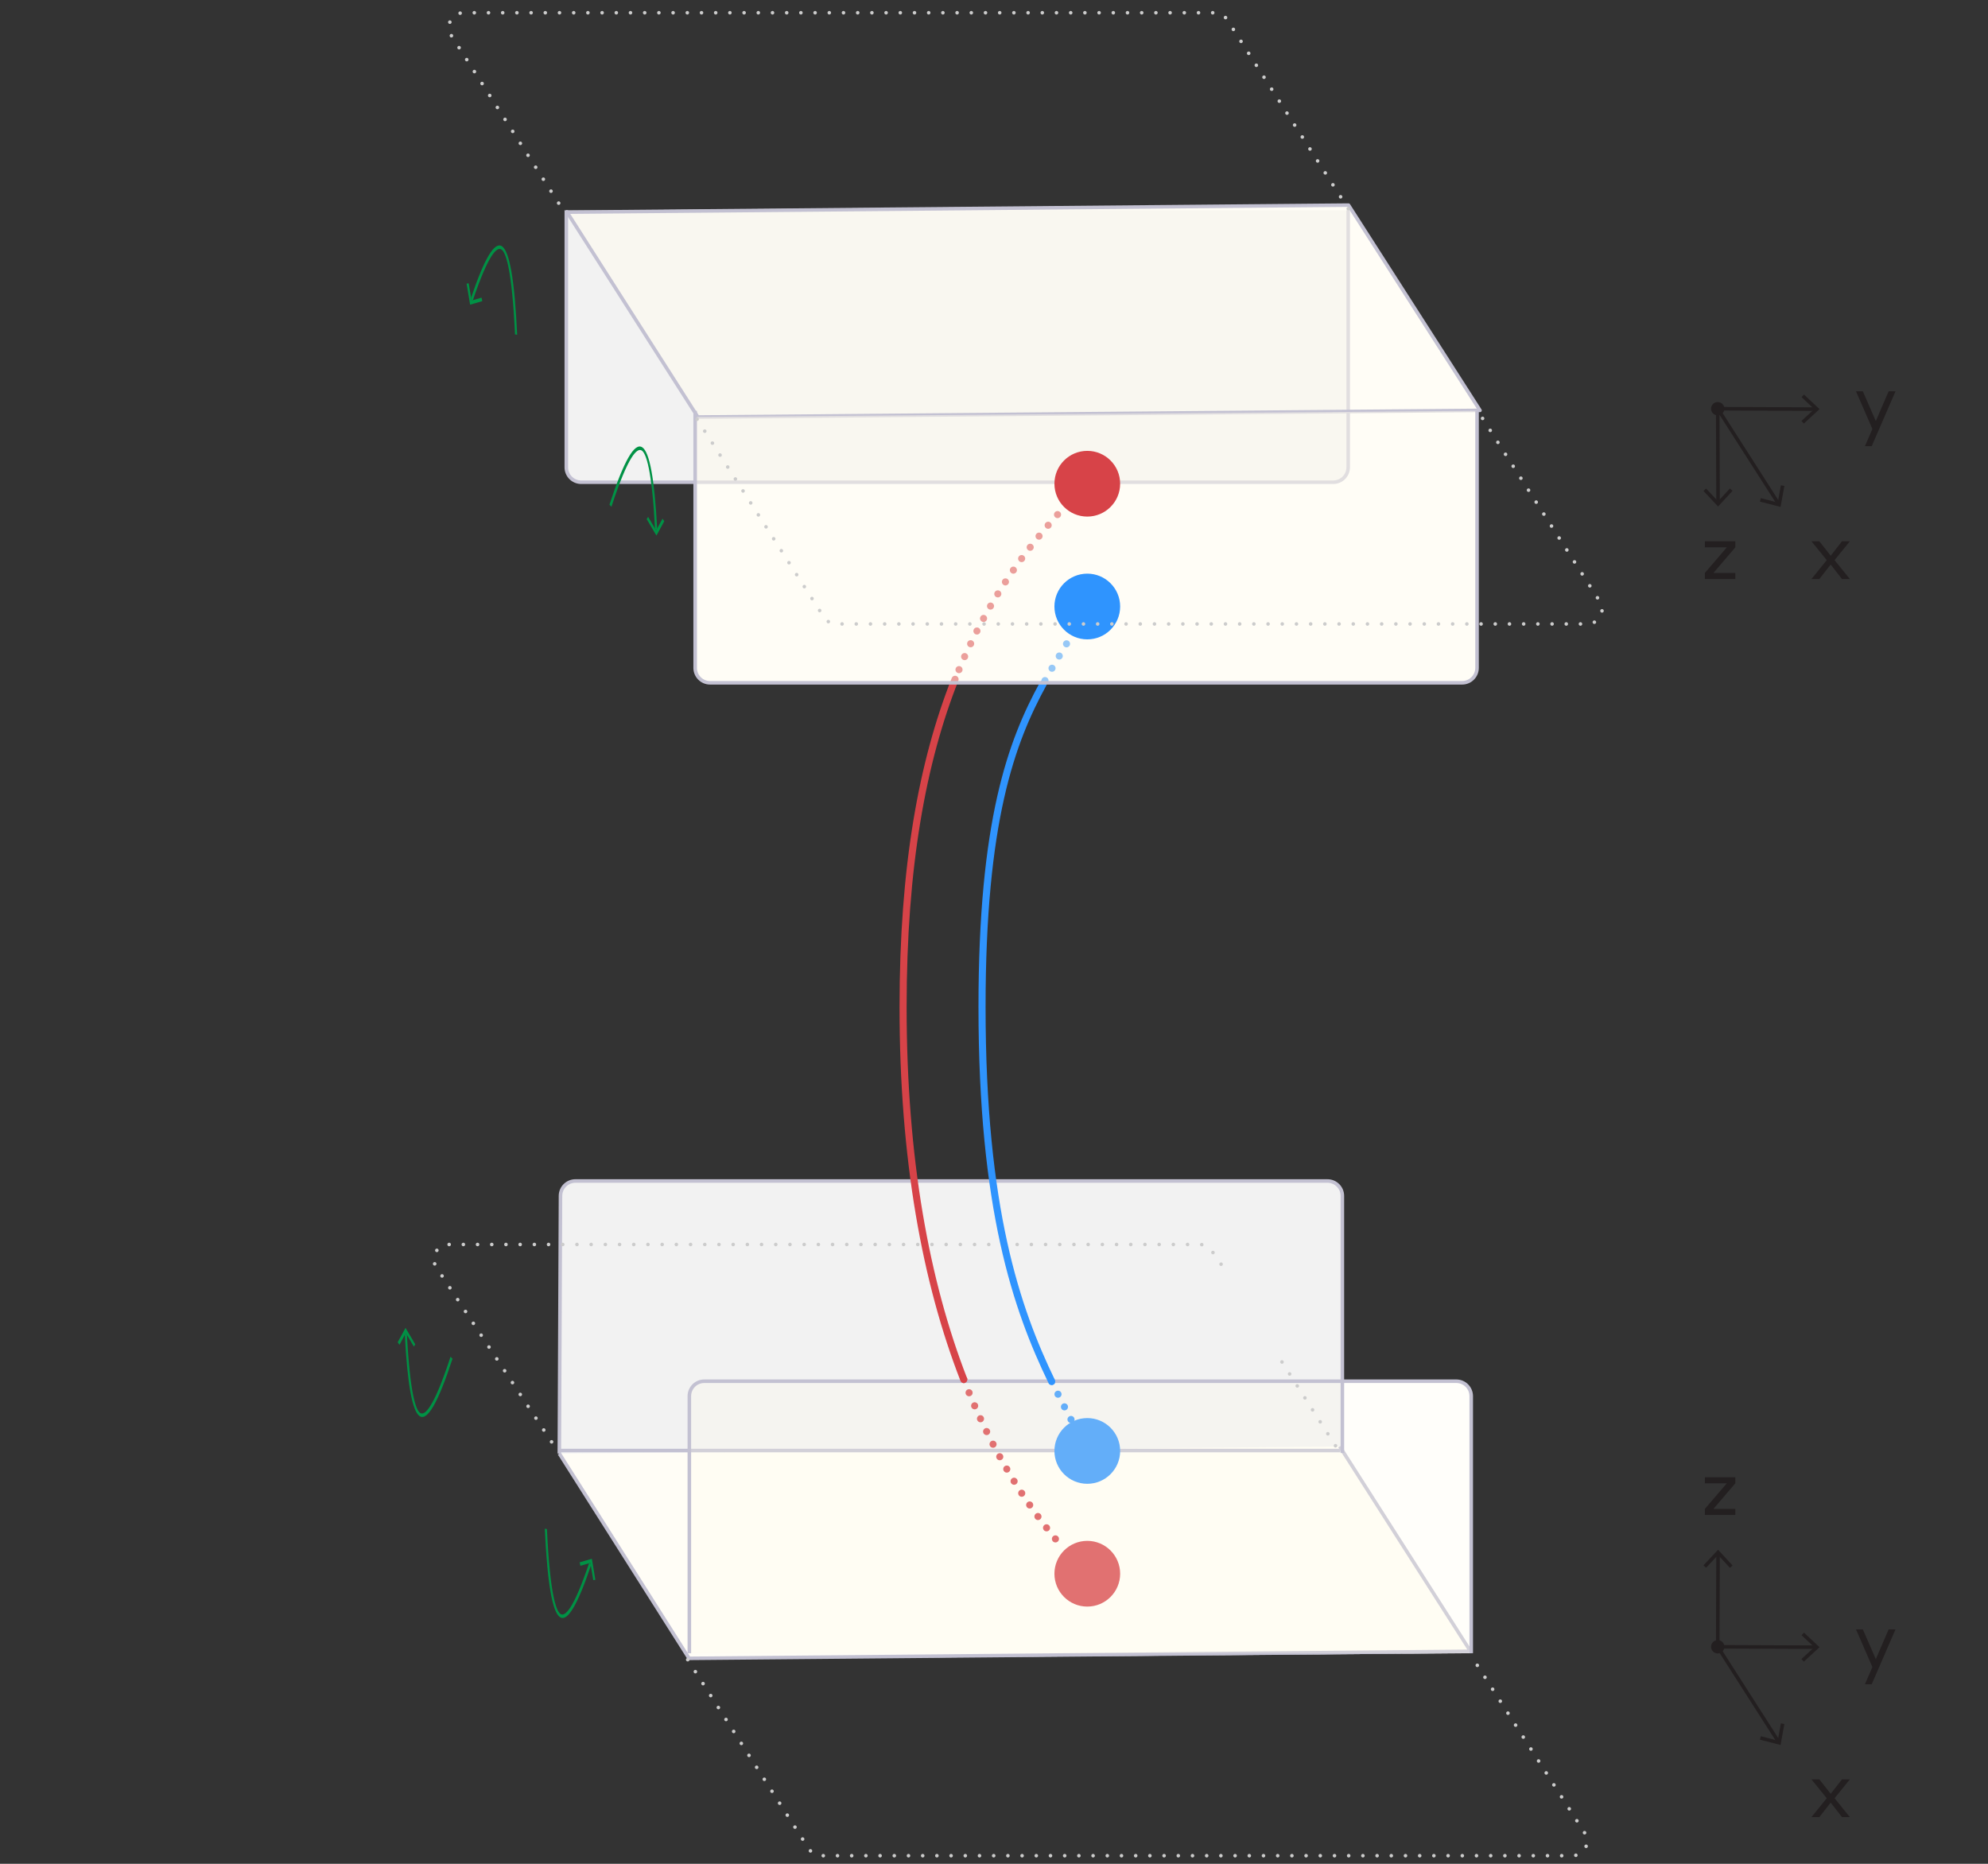 <?xml version="1.0" encoding="utf-8"?>
<!-- Generator: Adobe Illustrator 27.4.1, SVG Export Plug-In . SVG Version: 6.00 Build 0)  -->
<svg version="1.1" xmlns="http://www.w3.org/2000/svg" xmlns:xlink="http://www.w3.org/1999/xlink" x="0px" y="0px" width="560px"
	 height="525px" viewBox="0 0 560 525" style="enable-background:new 0 0 560 525;" xml:space="preserve">
<rect x="0" y="0" width="560" height="525" fill="#333333" stroke="none"/>
<style type="text/css">
	.st0{display:none;}
	.st1{display:inline;}
	.st2{fill:#FFFFFF;stroke:#000000;stroke-miterlimit:10;}
	.st3{display:inline;fill:#FFFFFF;stroke:#000000;stroke-miterlimit:10;}
	.st4{display:inline;fill:#F0E9CE;stroke:#D5C176;stroke-miterlimit:10;}
	.st5{display:inline;fill:none;stroke:#FFFFFF;stroke-miterlimit:10;}
	.st6{fill:#A67C52;}
	.st7{fill:#BF9B76;}
	.st8{fill:#D8BB9A;}
	.st9{display:inline;fill:#C69C6D;stroke:#231F20;stroke-miterlimit:10;}
	.st10{fill:#CFCEDB;}
	.st11{fill:none;stroke:#B68C60;stroke-width:4;stroke-miterlimit:10;}
	.st12{fill:#CEAA81;}
	.st13{display:inline;fill:#D8BB9A;}
	.st14{display:inline;fill:#CEAA81;}
	.st15{fill:#B68C60;}
	.st16{fill:none;stroke:#B68C60;stroke-width:6;stroke-linecap:round;stroke-linejoin:round;stroke-miterlimit:10;}
	.st17{fill:#A3836D;}
	.st18{fill:#F0E9CE;}
	.st19{fill:#D8C4A0;}
	.st20{fill:#FFD979;}
	.st21{fill:#CDB486;}
	.st22{fill:#B19482;}
	.st23{fill:none;stroke:#A3836D;stroke-width:4;stroke-miterlimit:10;}
	.st24{fill:none;stroke:#A3836D;stroke-width:4;stroke-linejoin:round;stroke-miterlimit:10;}
	.st25{display:inline;fill:none;stroke:#231F20;stroke-miterlimit:10;}
	.st26{display:inline;fill:#A3836D;}
	.st27{display:inline;fill:none;stroke:#926C52;stroke-width:4;stroke-miterlimit:10;}
	.st28{fill:#F0E9CE;stroke:#D5C176;stroke-miterlimit:10;}
	.st29{display:inline;fill:#D8C4A0;}
	.st30{display:inline;fill:none;stroke:#D5C176;stroke-width:16;stroke-linecap:round;stroke-miterlimit:10;}
	.st31{display:inline;fill:none;stroke:#D5C176;stroke-width:20;stroke-linecap:round;stroke-miterlimit:10;}
	.st32{fill:#D5C176;}
	.st33{display:inline;fill:none;stroke:#D5C176;stroke-width:3;stroke-linecap:round;stroke-miterlimit:10;}
	.st34{enable-background:new    ;}
	.st35{clip-path:url(#SVGID_00000047740303232180911060000013264091965042754185_);}
	.st36{clip-path:url(#SVGID_00000014612034702939735940000006676885769461382838_);}
	.st37{display:inline;fill:none;stroke:#000000;stroke-miterlimit:10;}
	.st38{display:inline;stroke:#000000;stroke-width:2;stroke-miterlimit:10;}
	.st39{display:inline;fill:none;stroke:#D74348;stroke-miterlimit:10;}
	.st40{display:inline;fill:none;stroke:#2F94FE;stroke-width:2;stroke-linecap:round;stroke-miterlimit:10;stroke-dasharray:0,4;}
	.st41{display:inline;fill:none;stroke:#D74348;stroke-width:2;stroke-linecap:round;stroke-miterlimit:10;stroke-dasharray:0,4;}
	.st42{clip-path:url(#SVGID_00000174572985865150000570000010250451049237113267_);}
	.st43{fill:#2F94FE;}
	.st44{clip-path:url(#SVGID_00000013895585391378846940000000408619570528405693_);}
	.st45{fill:#D74348;}
	.st46{display:inline;opacity:0.5;fill:#FFFCEE;}
	.st47{display:inline;fill:none;stroke:#C3C1D2;stroke-miterlimit:10;}
	.st48{fill:none;stroke:#D74348;stroke-linecap:round;stroke-miterlimit:10;stroke-dasharray:0,4;}
	.st49{opacity:0.5;fill:#FFFCEE;stroke:#C3C1D2;stroke-miterlimit:10;}
	.st50{clip-path:url(#SVGID_00000172433496255855311970000011020243046541179562_);}
	.st51{clip-path:url(#SVGID_00000042736588851798344750000003665416613634913670_);}
	
		.st52{fill:none;stroke:#D74348;stroke-width:2;stroke-linecap:round;stroke-linejoin:round;stroke-miterlimit:10;stroke-dasharray:0,4;}
	.st53{clip-path:url(#SVGID_00000026122189223638549710000005388453932667836849_);}
	.st54{clip-path:url(#SVGID_00000138545719339828328740000009856683585978583738_);}
	.st55{clip-path:url(#SVGID_00000098208110141848006480000004886689281913299388_);}
	.st56{fill:none;stroke:#2F94FE;stroke-width:2;stroke-linecap:round;stroke-miterlimit:10;stroke-dasharray:0,4;}
	
		.st57{fill:none;stroke:#2F94FE;stroke-width:2;stroke-linecap:round;stroke-linejoin:round;stroke-miterlimit:10;stroke-dasharray:0,4;}
	.st58{clip-path:url(#SVGID_00000050630574103280422910000010948548807471185325_);}
	.st59{fill:none;stroke:#D74348;stroke-miterlimit:10;}
	.st60{fill:none;stroke:#2F94FE;stroke-miterlimit:10;}
	.st61{opacity:0.6;fill:#E6E6E6;}
	.st62{fill:none;stroke:#CCCCCC;stroke-linecap:round;stroke-miterlimit:10;stroke-dasharray:0,4;}
	.st63{fill:none;stroke:#C3C1D2;stroke-miterlimit:10;}
	.st64{opacity:0.6;}
	.st65{fill:#E6E6E6;stroke:#C3C1D2;stroke-miterlimit:10;}
	.st66{fill:none;stroke:#009245;stroke-miterlimit:10;stroke-dasharray:4,4;}
	.st67{fill:none;stroke:#D74348;stroke-width:2;stroke-miterlimit:10;}
	.st68{opacity:0.5;fill:#FFFCEE;}
	.st69{fill:none;stroke:#D74348;stroke-width:2;stroke-linecap:round;stroke-miterlimit:10;stroke-dasharray:0,4;}
	.st70{clip-path:url(#SVGID_00000013181788855850148610000013114944675250596770_);}
	.st71{clip-path:url(#SVGID_00000007404254458935236670000006164639840135224503_);}
	.st72{fill:none;}
	.st73{clip-path:url(#SVGID_00000087384759099041526900000008472638934445889938_);}
	.st74{fill:none;stroke:#2F94FE;stroke-width:2;stroke-miterlimit:10;}
	.st75{clip-path:url(#SVGID_00000029018211945214714710000015296877344147946633_);}
	.st76{fill:#568100;stroke:#FFFCEE;stroke-width:2;stroke-miterlimit:10;}
	.st77{clip-path:url(#SVGID_00000034077275758741883570000000535827319744245670_);}
	.st78{clip-path:url(#SVGID_00000082331312182007102990000002227640859357375403_);}
	.st79{clip-path:url(#SVGID_00000116193587375142290350000004839937286221723034_);}
	.st80{clip-path:url(#SVGID_00000090257314540216540660000009804191105973969302_);}
	.st81{clip-path:url(#SVGID_00000021120186598695275910000014894382527574635701_);}
	.st82{clip-path:url(#SVGID_00000046340097834757738000000004166940442209582981_);}
	.st83{fill:none;stroke:#009245;stroke-miterlimit:10;}
	.st84{fill:none;stroke:#009245;stroke-miterlimit:10;stroke-dasharray:4.093,4.093;}
	.st85{fill:#568100;}
	.st86{fill:none;stroke:#FFFCEE;stroke-width:2;stroke-miterlimit:10;}
	.st87{fill:#FFFCEE;}
	.st88{fill:none;stroke:#009245;stroke-miterlimit:10;stroke-dasharray:3.949,3.949;}
	.st89{display:inline;fill:none;stroke:#D74348;stroke-width:2;stroke-miterlimit:10;}
	
		.st90{display:inline;fill:none;stroke:#D74348;stroke-width:2;stroke-linecap:round;stroke-linejoin:round;stroke-miterlimit:10;stroke-dasharray:0,4;}
	.st91{display:inline;fill:none;stroke:#009245;stroke-miterlimit:10;stroke-dasharray:4,4;}
	.st92{opacity:0.75;}
	.st93{clip-path:url(#SVGID_00000065061804180265978790000010568019805295132556_);}
	.st94{clip-path:url(#SVGID_00000181050674946563705770000009448733623394674853_);}
	.st95{clip-path:url(#SVGID_00000121978405550002077190000003836991399283313596_);}
	.st96{clip-path:url(#SVGID_00000053539927134546018810000011987874540151532478_);}
	.st97{display:inline;opacity:0.75;fill:#FFFFFF;}
	.st98{fill:#FFFCEE;stroke:#C3C1D2;stroke-miterlimit:10;}
	.st99{fill:none;stroke:#009245;stroke-miterlimit:10;stroke-dasharray:3.986,3.986;}
	.st100{fill:none;stroke:#009245;stroke-miterlimit:10;stroke-dasharray:3.797,3.797;}
	.st101{clip-path:url(#SVGID_00000006669601821934194090000017256272238710504636_);}
	.st102{clip-path:url(#SVGID_00000158708079280372250140000000788141971369155987_);}
	.st103{fill:#363636;}
	.st104{opacity:0.8;fill:#FFFFFF;}
	.st105{fill:#009245;}
	.st106{display:inline;fill:none;stroke:#2F94FE;stroke-miterlimit:10;}
	.st107{display:inline;fill:none;stroke:#2F94FE;stroke-width:2;stroke-miterlimit:10;}
	.st108{display:inline;fill:none;stroke:#FFFFFF;stroke-width:6;stroke-miterlimit:10;}
	.st109{opacity:0.75;fill:#FFFFFF;}
	.st110{fill:#FFFFFF;}
	.st111{clip-path:url(#SVGID_00000083780294253560925850000011948914079630445719_);}
	.st112{clip-path:url(#SVGID_00000143607159565217388940000001607977254260034456_);}
	.st113{clip-path:url(#SVGID_00000165942684337507622400000017970978815793393284_);}
	.st114{clip-path:url(#SVGID_00000032643297656404561110000004901390094730924733_);}
	.st115{clip-path:url(#SVGID_00000085214748149560712290000016546967846989624250_);}
	.st116{clip-path:url(#SVGID_00000080918913059761494420000013512364340814601900_);}
	.st117{clip-path:url(#SVGID_00000143579390619472347610000018375063275428752016_);}
	.st118{clip-path:url(#SVGID_00000150801612825707133500000013756383154489054378_);}
	.st119{opacity:0.5;fill:#E6E6E6;}
	.st120{fill:none;stroke:#C3C1D2;stroke-linejoin:round;stroke-miterlimit:10;}
	.st121{opacity:0.5;fill:#009245;}
	.st122{clip-path:url(#SVGID_00000135684701491248223650000013170096237956076179_);}
	.st123{clip-path:url(#SVGID_00000162318777019802688090000017537415812844624774_);}
	.st124{opacity:0.4;fill:#009245;}
	.st125{fill:none;stroke:#2F94FE;stroke-linecap:round;stroke-miterlimit:10;stroke-dasharray:0,4;}
	.st126{opacity:0.4;fill:#FFFCEE;}
	.st127{clip-path:url(#SVGID_00000072244181006869806890000007368700864583281063_);}
	.st128{clip-path:url(#SVGID_00000142166579271790260900000014360488157402601389_);}
	.st129{clip-path:url(#SVGID_00000010292437093539778640000005257047090404107151_);}
	.st130{clip-path:url(#SVGID_00000123439361333536940490000009283997512879842947_);}
	.st131{clip-path:url(#SVGID_00000067933451013845987260000015020246259356614586_);}
	.st132{clip-path:url(#SVGID_00000072964132302303853360000006806708206140597140_);}
	.st133{clip-path:url(#SVGID_00000124131456785405186960000015128802219799612036_);}
	.st134{clip-path:url(#SVGID_00000039131849442669894590000002860328692203591832_);}
	.st135{clip-path:url(#SVGID_00000101782247078209101090000012849654895946509987_);}
	.st136{clip-path:url(#SVGID_00000064330424622312702580000002209870824165780114_);}
	.st137{clip-path:url(#SVGID_00000052069275540588183080000009137832004979914901_);}
	.st138{clip-path:url(#SVGID_00000176014770414677071250000008436244673131632282_);}
	.st139{clip-path:url(#SVGID_00000055680047296022652360000007208288691238083749_);}
	.st140{clip-path:url(#SVGID_00000075163277486895483750000016547634981361482392_);}
	.st141{display:inline;fill:#FFFFFF;}
	
		.st142{display:inline;fill:none;stroke:#2F94FE;stroke-width:2;stroke-linecap:round;stroke-linejoin:round;stroke-miterlimit:10;stroke-dasharray:0,4;}
	.st143{display:inline;fill:#568100;stroke:#FFFCEE;stroke-width:2;stroke-miterlimit:10;}
	.st144{clip-path:url(#SVGID_00000176746423551571554250000006431301455005961100_);}
	.st145{clip-path:url(#SVGID_00000029004878116857785060000012445179420544474791_);}
	.st146{clip-path:url(#SVGID_00000068676650001809735210000009060370662631505845_);}
	.st147{clip-path:url(#SVGID_00000000925683744886924730000000505531019544374710_);}
	.st148{clip-path:url(#SVGID_00000100369701852640877240000015489308770699646119_);}
	.st149{clip-path:url(#SVGID_00000134959793978316619250000003145186480977592462_);}
	.st150{clip-path:url(#SVGID_00000052800058806120519140000003708098607294309256_);}
	.st151{clip-path:url(#SVGID_00000050644450457484441210000016055177328633031069_);}
	.st152{clip-path:url(#SVGID_00000088112994716591161940000005521013681592715936_);}
	.st153{clip-path:url(#SVGID_00000016065422563743269110000007499423341924406935_);}
	.st154{clip-path:url(#SVGID_00000090981274453278456590000005196956334579854773_);}
	.st155{clip-path:url(#SVGID_00000015315683023274033840000010166540813059001492_);}
	.st156{opacity:0.8;fill:#009245;}
	.st157{clip-path:url(#SVGID_00000046332865945532497730000001804112827272582542_);}
	.st158{clip-path:url(#SVGID_00000009560728507211818580000010920260374416790195_);}
	.st159{clip-path:url(#SVGID_00000008840480931906315250000005478919557055880873_);}
	.st160{clip-path:url(#SVGID_00000121273294581627122500000003918056881768561592_);}
	.st161{clip-path:url(#SVGID_00000046324200862932779130000003795446796760734604_);}
	.st162{fill:none;stroke:#D74348;stroke-width:1.5;stroke-linecap:round;stroke-miterlimit:10;stroke-dasharray:0,3;}
	.st163{clip-path:url(#SVGID_00000016055464640825968460000014281960868172644483_);}
	.st164{display:inline;opacity:0.5;fill:#E6E6E6;}
	.st165{display:inline;opacity:0.25;fill:#FFFCEE;}
	.st166{clip-path:url(#SVGID_00000085940750189050761340000002643434538899769521_);}
	.st167{clip-path:url(#SVGID_00000093149051078913717490000010747646877993480355_);}
	.st168{display:inline;fill:none;stroke:#C3C1D2;stroke-linejoin:round;stroke-miterlimit:10;}
	.st169{display:inline;fill:none;stroke:#CCCCCC;stroke-linecap:round;stroke-miterlimit:10;stroke-dasharray:0,4;}
	.st170{clip-path:url(#SVGID_00000096028239899575591430000004141873388524445624_);}
	.st171{clip-path:url(#SVGID_00000003827838380474142360000010528722377218567870_);}
	.st172{fill:none;stroke:#2F94FE;stroke-width:1.5;stroke-linecap:round;stroke-miterlimit:10;stroke-dasharray:0,3;}
	.st173{clip-path:url(#SVGID_00000001635132671452197180000000187974951353164161_);}
	.st174{clip-path:url(#SVGID_00000104666676426529243990000013269082371514480277_);}
	.st175{clip-path:url(#SVGID_00000029021730347230945990000007496862382861667481_);}
	.st176{clip-path:url(#SVGID_00000017508863383282866620000007369777759638379148_);}
	.st177{clip-path:url(#SVGID_00000035528120888163663450000016610548781554034089_);}
	.st178{clip-path:url(#SVGID_00000002354932400288362640000002957030755007702918_);}
	.st179{clip-path:url(#SVGID_00000127722404822878957410000009654154927124333711_);}
	.st180{clip-path:url(#SVGID_00000029005382779610787010000005832764954513696414_);}
	.st181{clip-path:url(#SVGID_00000044157082635348357370000009246450174141191097_);}
	.st182{clip-path:url(#SVGID_00000167358598364704885760000001048503769524515986_);}
	.st183{opacity:0.25;fill:#FFFCEE;}
	.st184{clip-path:url(#SVGID_00000057831203819128416630000004490283439978826424_);}
	.st185{clip-path:url(#SVGID_00000136373699104018176800000015567729018325542562_);}
	.st186{display:inline;fill:#FCEE21;}
	.st187{clip-path:url(#SVGID_00000018205210484142918610000001283435581842711433_);}
	.st188{clip-path:url(#SVGID_00000100361532633336965810000001523067616539651730_);}
	.st189{fill:none;stroke:#999999;stroke-width:0.75;stroke-miterlimit:10;}
	.st190{clip-path:url(#SVGID_00000024688981125914324640000017978578794109766809_);}
	.st191{clip-path:url(#SVGID_00000026869919810710906370000006052679293362113167_);}
	.st192{opacity:0.25;fill:#FFFFFF;}
	.st193{opacity:0.25;fill:#D74348;}
	.st194{fill:#E6E6E6;}
	.st195{fill:none;stroke:#0071BC;stroke-miterlimit:10;}
	.st196{fill:none;stroke:#0071BC;stroke-linecap:round;stroke-miterlimit:10;}
	.st197{fill:none;stroke:#0071BC;stroke-width:2;stroke-linecap:round;stroke-miterlimit:10;stroke-dasharray:0,4;}
	.st198{fill:none;stroke:#CCCCCC;stroke-linecap:round;stroke-miterlimit:10;}
	.st199{clip-path:url(#SVGID_00000047049411879437325960000003616993543529830590_);}
	.st200{fill:#1A1A1A;}
	.st201{opacity:0.25;fill:#2F94FE;}
	.st202{fill:#E6E6E6;stroke:#0071BC;stroke-miterlimit:10;}
	.st203{fill:#E6E6E6;stroke:#0071BC;stroke-width:2;stroke-linecap:round;stroke-miterlimit:10;stroke-dasharray:0,4;}
	.st204{clip-path:url(#SVGID_00000091722521325297998930000010340267290949704324_);}
	.st205{clip-path:url(#SVGID_00000018957756253361422600000001764116841458837139_);}
	.st206{opacity:0.25;}
	.st207{fill:none;stroke:#D74348;stroke-width:2;stroke-linecap:round;stroke-miterlimit:10;}
	.st208{clip-path:url(#SVGID_00000018198715529418026560000013193121940155308205_);}
	.st209{clip-path:url(#SVGID_00000041262353107523176440000003580795700918928525_);}
	.st210{clip-path:url(#SVGID_00000096045597369724375810000006281521179980805269_);}
	.st211{clip-path:url(#SVGID_00000144338935211928714280000009084492170909043840_);}
	.st212{clip-path:url(#SVGID_00000042016321049538828110000014305435880707045277_);}
	.st213{clip-path:url(#SVGID_00000047755399274968220490000001638898783155322034_);}
	.st214{clip-path:url(#SVGID_00000090294109117367543240000006205272492727806395_);}
	.st215{clip-path:url(#SVGID_00000090258321783202341920000016805033895932561342_);}
	.st216{fill:none;stroke:#2F94FE;stroke-width:2;stroke-linecap:round;stroke-miterlimit:10;}
	.st217{clip-path:url(#SVGID_00000101081912141121886120000011135405374435599266_);}
	.st218{clip-path:url(#SVGID_00000067209747522581579700000011540750460649938082_);}
	.st219{fill:none;stroke:#231F20;stroke-linejoin:round;}
	.st220{fill:#231F20;}
	.st221{clip-path:url(#SVGID_00000065755457995712769050000009637523883000134296_);}
	.st222{clip-path:url(#SVGID_00000168097289666294822670000007732118804916756638_);}
	.st223{clip-path:url(#SVGID_00000107566452536143169500000011862301701022502575_);}
	.st224{clip-path:url(#SVGID_00000048469958144513492720000005904815067532775091_);}
	.st225{fill:#F7D426;}
	.st226{fill:none;stroke:#F7D426;stroke-miterlimit:10;}
	.st227{fill:#FF00FF;}
	.st228{display:inline;fill:none;stroke:#FF00FF;stroke-miterlimit:10;}
	.st229{display:inline;fill:none;stroke:#FF00FF;stroke-width:0.25;stroke-miterlimit:10;}
	.st230{display:inline;fill:#FF00FF;}
	.st231{display:inline;fill:none;stroke:#F7D426;stroke-miterlimit:10;}
	.st232{fill:#29ABE2;}
	.st233{fill:none;stroke:#FF8600;stroke-miterlimit:10;}
	.st234{fill:#FF8600;}
	.st235{fill:none;stroke:#FF00FF;stroke-miterlimit:10;}
	.st236{fill:none;stroke:#29ABE2;stroke-miterlimit:10;}
</style>
<g id="Layer_6" class="st0">
</g>
<g id="Back" class="st0">
	<rect x="-84.345" y="-633.351" class="st186" width="769.757" height="3206.144"/>
</g>
<g id="Graphic">
	<g>
		<g>
			<g>
				<line class="st219" x1="483.96" y1="141.593" x2="483.866" y2="115.124"/>
				<g>
					<polygon class="st220" points="488.038,138.265 487.303,137.585 483.959,141.209 480.589,137.609 
						479.859,138.294 483.964,142.677 					"/>
				</g>
			</g>
		</g>
		<g>
			<g>
				<line class="st219" x1="500.981" y1="141.875" x2="483.866" y2="115.124"/>
				<g>
					<polygon class="st220" points="502.64,136.88 501.656,136.7 500.775,141.551 496,140.318 
						495.751,141.287 501.566,142.788 					"/>
				</g>
			</g>
		</g>
		<g>
			<g>
				<path class="st220" d="M488.83,154.172l-6.174,7.223h6.174v1.701H480.242v-1.701l6.193-7.223H480.242v-1.7
					h8.588V154.172z"/>
			</g>
		</g>
		<g>
			<g>
				<path class="st220" d="M514.574,157.783l-4.304-5.312h2.226l3.191,4.073l3.17-4.073h2.227
					l-4.305,5.312l4.305,5.312h-2.227l-3.17-4.073l-3.191,4.073h-2.226L514.574,157.783z"/>
			</g>
		</g>
		<g>
			<g>
				<path class="st220" d="M524.745,110.228l3.653,8.378l3.611-8.378h1.932l-6.697,15.453h-1.911
					l2.1-4.851l-4.619-10.603H524.745z"/>
			</g>
		</g>
		<g>
			<g>
				<line class="st219" x1="511.458" y1="115.238" x2="483.866" y2="115.124"/>
				<g>
					<polygon class="st220" points="508.162,111.134 507.477,111.864 511.075,115.235 507.449,118.578 
						508.128,119.313 512.543,115.241 					"/>
				</g>
				<g>
					<path class="st220" d="M483.874,113.244c-1.038-0.004-1.883,0.834-1.888,1.872
						c-0.004,1.038,0.834,1.883,1.872,1.888s1.884-0.834,1.888-1.872
						C485.75,114.094,484.912,113.248,483.874,113.244z"/>
				</g>
			</g>
		</g>
	</g>
	<g>
		<g>
			<g>
				<line class="st219" x1="483.867" y1="463.868" x2="483.961" y2="437.627"/>
				<g>
					<polygon class="st220" points="488.038,440.955 487.304,441.634 483.96,438.011 480.59,441.61 
						479.86,440.926 483.965,436.542 					"/>
				</g>
			</g>
		</g>
		<g>
			<g>
				<line class="st219" x1="500.982" y1="490.619" x2="483.867" y2="463.868"/>
				<g>
					<polygon class="st220" points="502.641,485.624 501.657,485.444 500.776,490.295 496.001,489.062 
						495.752,490.032 501.567,491.532 					"/>
				</g>
			</g>
		</g>
		<g>
			<g>
				<path class="st220" d="M488.83,417.814l-6.174,7.223h6.174v1.701H480.242v-1.701l6.193-7.223H480.242v-1.7
					h8.588V417.814z"/>
			</g>
		</g>
		<g>
			<g>
				<path class="st220" d="M514.575,506.528l-4.304-5.312h2.226l3.191,4.073l3.17-4.073h2.227
					l-4.305,5.312l4.305,5.312h-2.227l-3.17-4.073l-3.191,4.073h-2.226L514.575,506.528z"/>
			</g>
		</g>
		<g>
			<g>
				<path class="st220" d="M524.746,458.973l3.653,8.378l3.611-8.378h1.932l-6.697,15.453h-1.911
					l2.1-4.851l-4.619-10.603H524.746z"/>
			</g>
		</g>
		<g>
			<g>
				<line class="st219" x1="511.459" y1="463.982" x2="483.867" y2="463.868"/>
				<g>
					<polygon class="st220" points="508.163,459.879 507.478,460.608 511.075,463.98 507.45,467.322 
						508.129,468.057 512.544,463.986 					"/>
				</g>
				<g>
					<path class="st220" d="M483.875,461.989c-1.038-0.004-1.884,0.834-1.888,1.872
						c-0.004,1.038,0.834,1.883,1.872,1.888s1.883-0.834,1.888-1.872
						C485.751,462.838,484.913,461.993,483.875,461.989z"/>
				</g>
			</g>
		</g>
	</g>
</g>
<g id="Text">
	<g>
		<path class="st110" d="M414.43,393.264c0-2.317-1.879-4.196-4.196-4.196h-32.1v-52.302
			c0-2.317-1.879-4.196-4.196-4.196H162.081c-2.317,0-4.196,1.879-4.196,4.196l-0.328,72.684
			l6.67,10.53l29.865,47.147l160.672-1.45h44.316l-204.988,1.733l220.131-1.733h0.207V393.264z"/>
		<polygon class="st68" points="157.558,409.449 194.093,467.126 414.224,465.139 377.382,407.437 		"/>
		<polyline class="st120" points="157.558,409.449 194.093,467.126 414.224,465.139 377.382,407.437 		"/>
		<path class="st119" d="M162.081,332.57h211.857c2.317,0,4.196,1.879,4.196,4.196v70.671l-220.577,2.013
			l0.327-72.684C157.885,334.448,159.764,332.57,162.081,332.57z"/>
		<polyline class="st63" points="157.889,408.591 240.638,408.591 273.482,408.591 377.557,408.591 		"/>
		<g>
			<circle class="st45" cx="306.278" cy="443.289" r="9.257"/>
		</g>
		<g>
			<circle class="st43" cx="306.278" cy="408.703" r="9.257"/>
		</g>
		<path class="st56" d="M296.254,389.138c1.884,3.901,3.774,7.525,5.603,11.015"/>
		<path class="st69" d="M271.491,388.596c7.509,19.291,17.12,35.012,28.07,47.534"/>
		<path class="st183" d="M194.181,465.676v-72.412c0-2.317,1.879-4.196,4.196-4.196h211.857
			c2.317,0,4.196,1.879,4.196,4.196v72.412"/>
		<path class="st63" d="M194.181,465.676v-72.412c0-2.317,1.879-4.196,4.196-4.196h211.857
			c2.317,0,4.196,1.879,4.196,4.196v72.412"/>
		<path class="st63" d="M157.558,409.449l0.327-72.587c0-2.317,1.879-4.196,4.196-4.196h211.857
			c2.317,0,4.196,1.879,4.196,4.196v72.412"/>
		<path class="st62" d="M193.725,467.507l34.148,53.306c0.761,1.188,2.074,1.906,3.485,1.906h211.575
			c3.271,0,5.249-3.616,3.485-6.37l-32.426-50.618"/>
		<path class="st62" d="M343.967,356.098l-2.542-3.644c-0.761-1.188-2.074-1.906-3.485-1.906H126.366
			c-3.271,0-5.249,3.616-3.485,6.37l34.676,52.531"/>
		<line class="st62" x1="376.193" y1="407.239" x2="360.08" y2="382.019"/>
		<g>
			<g>
				<g class="st34">
					<defs>
						<polygon id="SVGID_00000134967207889007341020000000987533430655097247_" class="st34" points="150.5,450.819 
							153.5,430.348 168.433,440.046 165.434,460.517 						"/>
					</defs>
					<clipPath id="SVGID_00000172427282195772108280000007865592261404785054_">
						<use xlink:href="#SVGID_00000134967207889007341020000000987533430655097247_"  style="overflow:visible;"/>
					</clipPath>
					<g style="clip-path:url(#SVGID_00000172427282195772108280000007865592261404785054_);">
						<g>
							<g>
								<g>
									<path class="st105" d="M154.065,430.715l-0.604-0.105c0.724,15.365,2.131,23.515,4.303,24.926
										c2.087,1.355,4.923-3.399,8.679-14.519l-0.13-0.782l-0.386,0.113
										c-4.447,13.193-6.817,15.064-8.029,14.277C156.622,453.796,154.926,448.977,154.065,430.715"/>
									<polyline class="st105" points="166.722,439.079 163.285,440.077 163.492,441.058 165.927,440.348 
										166.313,440.235 166.443,441.017 167.12,445.097 167.707,445.001 166.722,439.079 									"/>
								</g>
							</g>
						</g>
					</g>
				</g>
			</g>
		</g>
		<g>
			<g>
				<g class="st34">
					<defs>
						<polygon id="SVGID_00000142140618359991690740000013879739512259856273_" class="st34" points="109.783,393.426 
							112.779,372.98 127.494,382.536 124.498,402.982 						"/>
					</defs>
					<clipPath id="SVGID_00000101793358671700406810000007017889849516686009_">
						<use xlink:href="#SVGID_00000142140618359991690740000013879739512259856273_"  style="overflow:visible;"/>
					</clipPath>
					<g style="clip-path:url(#SVGID_00000101793358671700406810000007017889849516686009_);">
						<g>
							<g>
								<g>
									<path class="st105" d="M126.912,382.158c-4.767,14.581-7.281,16.664-8.546,15.843
										c-1.218-0.791-2.845-5.269-3.733-21.993l-0.309-0.522l-0.292,0.539
										c0.751,14.046,2.129,21.543,4.201,22.888c2.183,1.418,5.203-3.875,9.232-16.172L126.912,382.158
										"/>
									<polyline class="st105" points="114.231,374.04 112.031,378.083 112.52,378.815 114.031,376.025 
										114.323,375.486 114.632,376.008 116.581,379.301 116.976,378.684 114.231,374.04 									"/>
								</g>
							</g>
						</g>
					</g>
				</g>
			</g>
		</g>
		<g>
			<path class="st110" d="M379.772,115.912l37.129-0.315l-37.041-57.822l-160.672,1.45h-44.315l204.987-1.733
				v0.444l-220.131,1.861v-0.573h-0.206v72.412c0,2.317,1.878,4.196,4.196,4.196h32.1v52.302
				c0,2.317,1.879,4.196,4.196,4.196h211.857c2.317,0,4.196-1.879,4.196-4.196v-72.412l-36.296,0.287
				V115.912z"/>
			<path class="st216" d="M293.88,192.566c-9.016,16.441-17.252,38.715-17.252,91.07
				c0,56.886,9.736,85.026,19.626,105.501"/>
			<path class="st56" d="M306.266,170.873c-3.792,7.606-8.174,14.013-12.386,21.694"/>
			<path class="st207" d="M269.033,191.348c-9.199,23.255-14.644,52.715-14.644,92.289
				c0,42.912,6.429,77.542,17.102,104.959"/>
			<path class="st69" d="M306.199,136.288c-15.015,14.755-27.967,31.805-37.166,55.06"/>
			<path class="st119" d="M379.772,59.226v72.412c0,2.317-1.879,4.196-4.196,4.196H163.719
				c-2.317,0-4.196-1.879-4.196-4.196V59.226"/>
			<path class="st63" d="M379.772,59.226v72.412c0,2.317-1.879,4.196-4.196,4.196H163.719
				c-2.317,0-4.196-1.879-4.196-4.196V59.226"/>
			<polygon class="st68" points="416.901,115.597 379.86,57.776 159.73,59.762 196.571,117.465 			"/>
			<polygon class="st120" points="416.901,115.597 379.86,57.776 159.73,59.762 196.571,117.465 			"/>
			<path class="st62" d="M379.791,58.801L345.643,5.495c-0.761-1.188-2.074-1.906-3.485-1.906l-211.575,0
				c-3.271,0-5.249,3.616-3.485,6.37l32.426,50.618"/>
			<path class="st68" d="M411.872,192.332H200.015c-2.317,0-4.196-1.879-4.196-4.196v-70.671l220.249-1.741
				v72.412C416.068,190.453,414.19,192.332,411.872,192.332z"/>
			<g>
				<circle class="st43" cx="306.278" cy="170.842" r="9.257"/>
			</g>
			<g>
				<circle class="st45" cx="306.278" cy="136.256" r="9.257"/>
			</g>
			<path class="st63" d="M416.068,115.723v72.412c0,2.317-1.879,4.196-4.196,4.196H200.015
				c-2.317,0-4.196-1.879-4.196-4.196v-72.412"/>
			<g>
				<g>
					<g class="st34">
						<defs>
							<polygon id="SVGID_00000096045975823804155270000012463547790549297336_" class="st34" points="130.709,84.861 
								133.709,64.381 148.643,74.079 145.642,94.559 							"/>
						</defs>
						<clipPath id="SVGID_00000176760531044525537760000017606093443861340313_">
							<use xlink:href="#SVGID_00000096045975823804155270000012463547790549297336_"  style="overflow:visible;"/>
						</clipPath>
						<g style="clip-path:url(#SVGID_00000176760531044525537760000017606093443861340313_);">
							<g>
								<g>
									<g>
										<path class="st105" d="M141.379,69.362c-2.081-1.351-4.922,3.395-8.676,14.511l0.133,0.794
											l0.379-0.111c4.448-13.197,6.818-15.069,8.031-14.281c1.276,0.828,2.972,5.647,3.831,23.917
											l0.606,0.096C144.958,78.922,143.551,70.773,141.379,69.362"/>
										<polyline class="st105" points="132.023,79.801 131.436,79.897 132.426,85.823 135.858,84.821 
											135.651,83.84 133.215,84.555 132.835,84.667 132.703,83.873 132.023,79.801 										"/>
									</g>
								</g>
							</g>
						</g>
					</g>
				</g>
			</g>
			<g>
				<g>
					<g class="st34">
						<defs>
							<polygon id="SVGID_00000125582685378989203470000013106150713273941148_" class="st34" points="171.65,142.363 
								174.644,121.924 189.359,131.48 186.364,151.919 							"/>
						</defs>
						<clipPath id="SVGID_00000095309533099120034820000008035896550916578736_">
							<use xlink:href="#SVGID_00000125582685378989203470000013106150713273941148_"  style="overflow:visible;"/>
						</clipPath>
						<g style="clip-path:url(#SVGID_00000095309533099120034820000008035896550916578736_);">
							<g>
								<g>
									<g>
										<path class="st105" d="M180.91,125.994c-2.183-1.418-5.202,3.867-9.23,16.164l0.552,0.583
											c4.772-14.577,7.28-16.656,8.545-15.835c1.218,0.791,2.845,5.27,3.735,21.984l0.309,0.523
											l0.295-0.542C184.361,134.824,182.987,127.342,180.91,125.994"/>
										<polyline class="st105" points="186.627,146.095 185.115,148.871 184.82,149.413 184.511,148.889 
											182.567,145.601 182.166,146.222 184.911,150.867 187.111,146.823 186.627,146.095 										"/>
									</g>
								</g>
							</g>
						</g>
					</g>
				</g>
			</g>
		</g>
	</g>
	<path class="st62" d="M196.363,118.082l35.727,55.772c0.761,1.188,2.074,1.906,3.485,1.906l211.575-0
		c3.271,0,5.249-3.616,3.485-6.37l-34.251-53.467"/>
</g>
<g id="Annotations" class="st0">
	<rect x="-0" y="-758.862" class="st229" width="24" height="1148.262"/>
	<rect x="536" y="-758.862" class="st229" width="24" height="1148.262"/>
	<rect x="-0.058" y="359.892" class="st229" width="560.024" height="30"/>
	<rect x="69.266" y="71.942" class="st230" width="38" height="38"/>
</g>
</svg>
